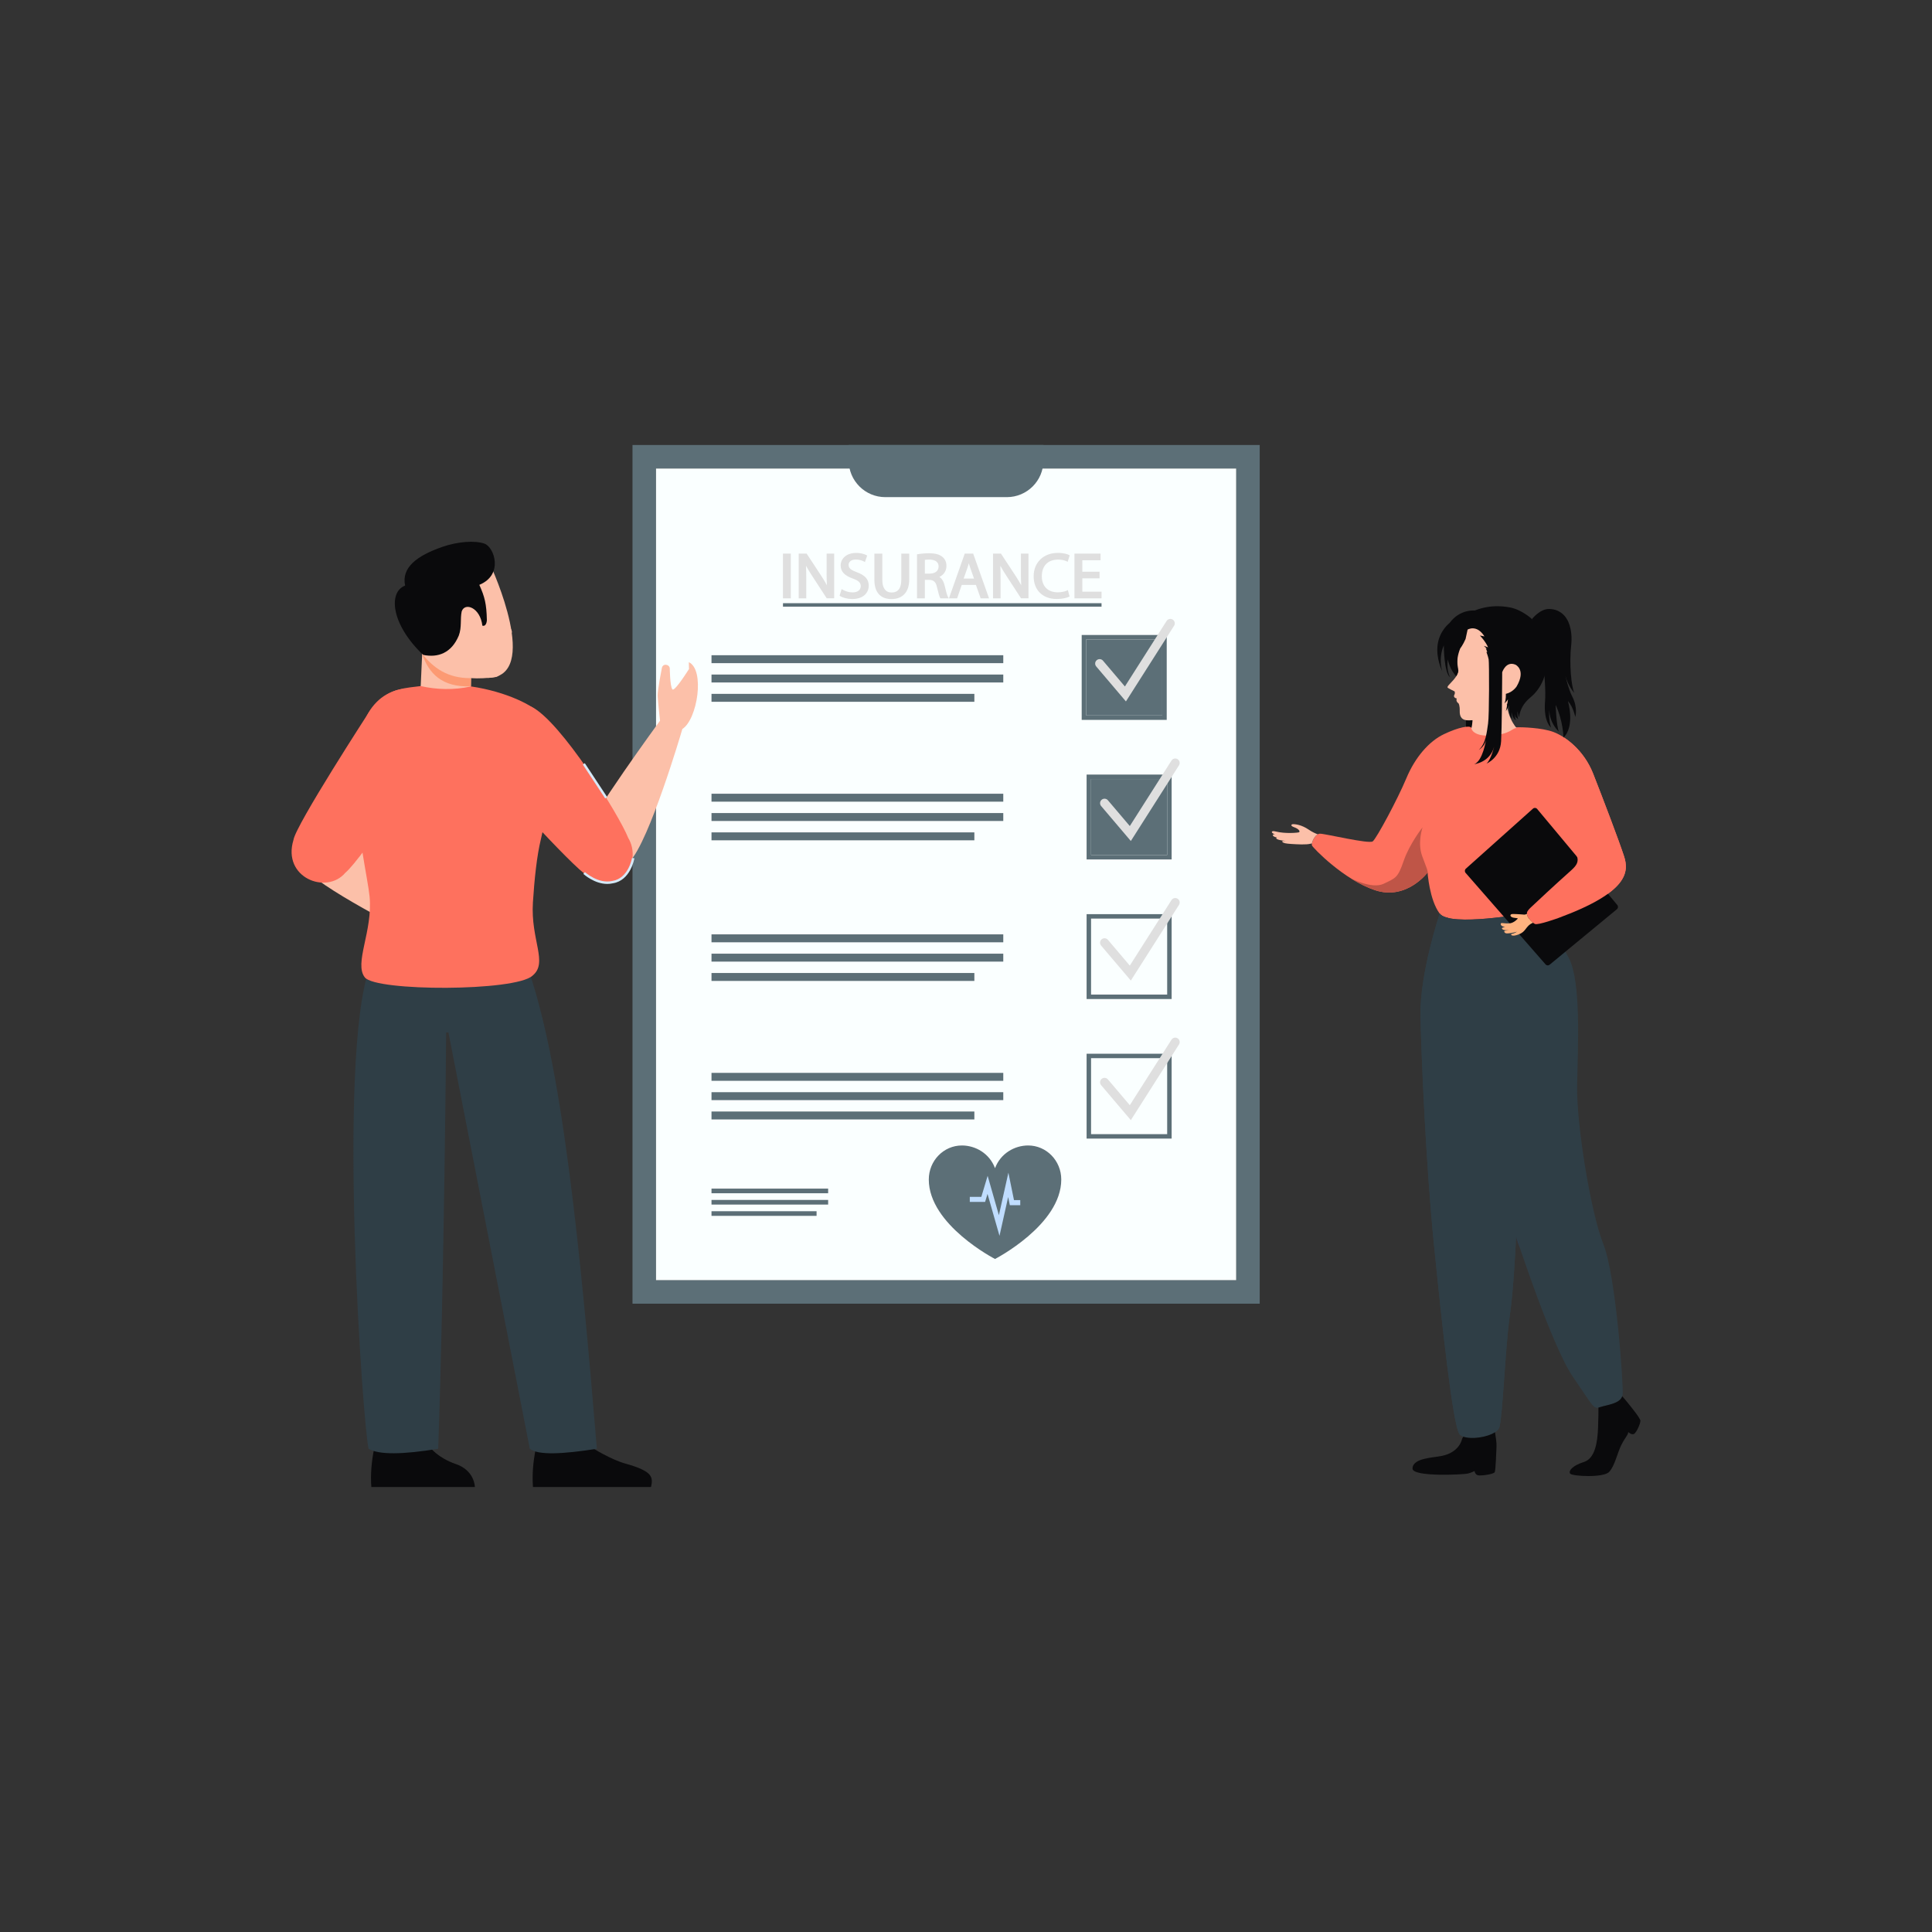 <?xml version="1.0" encoding="utf-8"?>
<svg xmlns="http://www.w3.org/2000/svg" enable-background="new 0 0 850 850" id="Layer_1" version="1.1" viewBox="0 0 850 850" x="0" y="0">
  <rect x="0" y="0" width="850" height="850" fill="#333333" stroke="none"/>
  <g>
    <g>
      <path d="M645.05,313.16c0,0-1.14,17.03,3.6,22.23c0,0-1.24-3.5-1.04-10.01c0,0,1.21,7.61,1.89,9.01&#xD;&#xA;			c0,0-0.81-5.1-0.61-7.4l1.3,4.7c0,0-1.07-12.74-0.69-16.42L645.05,313.16z" fill="#0a0a0c"/>
    </g>
    <g>
      <g>
        <g>
          <g>
            <path d="M554.21,573.57H278.27V195.78h275.95V573.57z M288.62,563.22h255.25V206.13H288.62V563.22z" fill="#5c6f77"/>
          </g>
        </g>
        <g>
          <rect fill="#faffff" height="357.09" width="255.25" x="288.62" y="206.13"/>
        </g>
        <g>
          <rect fill="none" height="357.09" width="255.25" x="288.62" y="206.13"/>
        </g>
        <g>
          <g>
            <g>
              <g>
                <path d="M513.31,316.71H475.9v-37.34h37.41V316.71z M477.86,314.76h33.49v-33.43h-33.49V314.76z" fill="#5c6f77"/>
              </g>
            </g>
            <g>
              <rect fill="#5c6f77" height="33.43" width="33.49" x="477.86" y="281.33"/>
            </g>
          </g>
          <g>
            <g>
              <path d="M495.36,308.6l-13.07-15.39c-0.7-0.82-0.6-2.06,0.23-2.76c0.83-0.7,2.06-0.6,2.76,0.23l9.63,11.34&#xD;&#xA;							l18.34-28.82c0.58-0.91,1.79-1.18,2.7-0.6c0.91,0.58,1.18,1.79,0.6,2.7L495.36,308.6z" fill="#dfdfdf"/>
            </g>
          </g>
        </g>
        <g>
          <g>
            <rect fill="#5c6f77" height="3.49" width="128.37" x="313.03" y="288.27"/>
          </g>
          <g>
            <rect fill="#5c6f77" height="3.49" width="128.37" x="313.03" y="296.77"/>
          </g>
          <g>
            <rect fill="#5c6f77" height="3.49" width="115.65" x="313.03" y="305.27"/>
          </g>
        </g>
        <g>
          <g>
            <g>
              <g>
                <path d="M515.47,378.12h-37.41v-37.34h37.41V378.12z M480.02,376.17h33.49v-33.43h-33.49V376.17z" fill="#5c6f77"/>
              </g>
            </g>
            <g>
              <rect fill="#5c6f77" height="33.43" width="33.49" x="480.02" y="342.74"/>
            </g>
          </g>
          <g>
            <g>
              <path d="M497.52,370.01l-13.07-15.39c-0.7-0.82-0.6-2.06,0.23-2.76c0.83-0.7,2.06-0.6,2.76,0.23l9.63,11.34&#xD;&#xA;							l18.34-28.82c0.58-0.91,1.79-1.18,2.7-0.6c0.91,0.58,1.18,1.79,0.6,2.7L497.52,370.01z" fill="#dfdfdf"/>
            </g>
          </g>
        </g>
        <g>
          <g>
            <rect fill="#5c6f77" height="3.49" width="128.37" x="313.03" y="349.21"/>
          </g>
          <g>
            <rect fill="#5c6f77" height="3.49" width="128.37" x="313.03" y="357.71"/>
          </g>
          <g>
            <rect fill="#5c6f77" height="3.49" width="115.65" x="313.03" y="366.21"/>
          </g>
        </g>
        <g>
          <g>
            <g>
              <g>
                <path d="M515.47,439.53h-37.41v-37.34h37.41V439.53z M480.02,437.57h33.49v-33.43h-33.49V437.57z" fill="#5c6f77"/>
              </g>
            </g>
          </g>
          <g>
            <g>
              <path d="M497.52,431.41l-13.07-15.39c-0.7-0.82-0.6-2.06,0.23-2.76c0.83-0.7,2.06-0.6,2.76,0.23l9.63,11.34&#xD;&#xA;							l18.34-28.82c0.58-0.91,1.79-1.18,2.7-0.6c0.91,0.58,1.18,1.79,0.6,2.7L497.52,431.41z" fill="#dfdfdf"/>
            </g>
          </g>
        </g>
        <g>
          <g>
            <rect fill="#5c6f77" height="3.49" width="128.37" x="313.03" y="411.08"/>
          </g>
          <g>
            <rect fill="#5c6f77" height="3.49" width="128.37" x="313.03" y="419.58"/>
          </g>
          <g>
            <rect fill="#5c6f77" height="3.49" width="115.65" x="313.03" y="428.08"/>
          </g>
        </g>
        <g>
          <g>
            <g>
              <g>
                <path d="M515.47,500.93h-37.41V463.6h37.41V500.93z M480.02,498.98h33.49v-33.43h-33.49V498.98z" fill="#5c6f77"/>
              </g>
            </g>
          </g>
          <g>
            <g>
              <path d="M497.52,492.82l-13.07-15.39c-0.7-0.82-0.6-2.06,0.23-2.76c0.83-0.7,2.06-0.6,2.76,0.23l9.63,11.34&#xD;&#xA;							l18.34-28.82c0.58-0.91,1.79-1.18,2.7-0.6c0.91,0.58,1.18,1.79,0.6,2.7L497.52,492.82z" fill="#dfdfdf"/>
            </g>
          </g>
        </g>
        <g>
          <g>
            <rect fill="#5c6f77" height="3.49" width="128.37" x="313.03" y="472.02"/>
          </g>
          <g>
            <rect fill="#5c6f77" height="3.49" width="128.37" x="313.03" y="480.52"/>
          </g>
          <g>
            <rect fill="#5c6f77" height="3.49" width="115.65" x="313.03" y="489.02"/>
          </g>
        </g>
        <g>
          <g>
            <rect fill="#5c6f77" height="2.04" width="51.32" x="313.03" y="522.94"/>
          </g>
          <g>
            <rect fill="#5c6f77" height="2.04" width="51.32" x="313.03" y="527.92"/>
          </g>
          <g>
            <rect fill="#5c6f77" height="2.04" width="46.23" x="313.03" y="532.89"/>
          </g>
        </g>
        <g>
          <path d="M442.97,218.72h-53.47c-8.89,0-16.1-7.21-16.1-16.1v-6.84h85.66v6.84&#xD;&#xA;					C459.07,211.51,451.86,218.72,442.97,218.72z" fill="#5c6f77"/>
        </g>
        <g>
          <rect fill="#5c6f77" height="1.53" width="140.15" x="344.48" y="265.38"/>
        </g>
        <g>
          <g>
            <rect fill="#dfdfdf" height="19.69" width="3.46" x="344.47" y="243.56"/>
          </g>
          <g>
            <path d="M363.67,251.87c0,1.99,0.03,3.78,0.13,5.61c-0.73-1.35-1.57-2.74-2.53-4.21l-6.39-9.71h-3.48v19.69h3.32&#xD;&#xA;						v-8.48c0-2.29-0.03-4.1-0.1-5.83c0.74,1.34,1.64,2.83,2.77,4.56l6.33,9.74h3.28v-19.69h-3.32V251.87z" fill="#dfdfdf"/>
          </g>
          <g>
            <path d="M376.93,251.73c-2.71-1.01-3.58-1.79-3.58-3.2c0-1.09,0.84-2.36,3.21-2.36c1.56,0,2.75,0.45,3.48,0.84&#xD;&#xA;						l0.49,0.26l1-2.84l-0.34-0.18c-0.67-0.37-2.15-0.98-4.55-0.98c-3.99,0-6.78,2.28-6.78,5.55c0,2.65,1.74,4.48,5.45,5.75&#xD;&#xA;						c2.49,0.92,3.38,1.79,3.38,3.31c0,1.7-1.38,2.75-3.61,2.75c-1.45,0-3.04-0.43-4.27-1.16l-0.52-0.31l-0.91,2.92l0.29,0.19&#xD;&#xA;						c1.17,0.75,3.32,1.27,5.24,1.27c5.39,0,7.3-3.16,7.3-5.86C382.21,254.88,380.63,253.11,376.93,251.73z" fill="#dfdfdf"/>
          </g>
          <g>
            <path d="M396.53,255.14c0,3.68-1.44,5.54-4.28,5.54c-2.63,0-4.07-1.97-4.07-5.54v-11.57h-3.49v11.52&#xD;&#xA;						c0,7.38,4.68,8.48,7.48,8.48c4.99,0,7.85-3.13,7.85-8.59v-11.41h-3.49V255.14z" fill="#dfdfdf"/>
          </g>
          <g>
            <g>
              <path d="M415.58,257.54c-0.42-1.77-1.19-3.01-2.29-3.7c1.96-0.95,3.11-2.72,3.11-4.87c0-1.59-0.6-2.98-1.69-3.9&#xD;&#xA;							c-1.31-1.14-3.15-1.65-5.96-1.65c-1.82,0-3.66,0.15-4.93,0.4l-0.38,0.07v19.36h3.46v-8.14l1.89,0&#xD;&#xA;							c2.06,0.08,2.93,0.91,3.47,3.3c0.65,2.75,1.04,4.09,1.35,4.61l0.14,0.23h3.67l-0.37-0.67&#xD;&#xA;							C416.65,261.9,416.17,259.98,415.58,257.54z M412.94,249.25c0,1.92-1.51,3.11-3.93,3.11h-2.11v-6.04&#xD;&#xA;							c0.43-0.07,1.12-0.13,2.01-0.13C410.75,246.22,412.94,246.76,412.94,249.25z" fill="#dfdfdf"/>
            </g>
          </g>
          <g>
            <g>
              <path d="M424.45,243.56l-6.95,19.69h3.6l2.03-5.91h6.24l2.08,5.91h3.69l-6.98-19.69H424.45z M428.53,254.54h-4.56&#xD;&#xA;							l1.7-4.84c0.19-0.58,0.38-1.18,0.57-1.85c0.17,0.6,0.36,1.23,0.6,1.89L428.53,254.54z" fill="#dfdfdf"/>
            </g>
          </g>
          <g>
            <path d="M449.16,251.87c0,1.99,0.03,3.78,0.13,5.61c-0.73-1.35-1.57-2.74-2.53-4.21l-6.39-9.71h-3.48v19.69h3.32&#xD;&#xA;						v-8.48c0-2.29-0.03-4.1-0.1-5.83c0.74,1.34,1.64,2.83,2.77,4.56l6.33,9.74h3.28v-19.69h-3.32V251.87z" fill="#dfdfdf"/>
          </g>
          <g>
            <path d="M465.52,246.2c1.39,0,2.72,0.26,3.73,0.73l0.5,0.23l0.87-2.85l-0.34-0.17c-0.41-0.21-1.99-0.89-4.85-0.89&#xD;&#xA;						c-3.1,0-5.76,0.99-7.7,2.86c-1.94,1.87-2.96,4.45-2.96,7.46c0,6.05,3.97,9.96,10.11,9.96c2.52,0,4.42-0.49,5.36-0.94l0.34-0.16&#xD;&#xA;						l-0.76-2.81l-0.52,0.24c-0.97,0.45-2.47,0.73-3.91,0.73c-4.4,0-7.03-2.65-7.03-7.1C458.38,248.92,461.05,246.2,465.52,246.2z" fill="#dfdfdf"/>
          </g>
          <g>
            <polygon fill="#dfdfdf" points="476.18 260.31 476.18 254.45 483.77 254.45 483.77 251.53 476.18 251.53 476.18 246.5 484.2 246.5 484.2 243.56 472.72 243.56 472.72 263.25 484.64 263.25 484.64 260.31"/>
          </g>
        </g>
      </g>
      <g>
        <g>
          <path d="M437.77,513.95c-2.43-6.49-8.59-9.99-14.57-9.99c-8.05,0-14.57,6.71-14.57,14.98&#xD;&#xA;					c0,19.98,29.14,34.96,29.14,34.96s29.14-14.98,29.14-34.96c0-8.28-6.52-14.98-14.57-14.98&#xD;&#xA;					C446.36,503.96,440.2,507.46,437.77,513.95z" fill="#5c6f77"/>
        </g>
        <g>
          <g>
            <polygon fill="#c0ddff" points="439.74 543.72 434.47 525.27 433.41 528.8 426.67 528.8 426.67 526.56 431.75 526.56 434.52 517.31 439.47 534.64 443.65 515.94 446.11 528 448.87 528 448.87 530.24 444.28 530.24 443.55 526.64"/>
          </g>
        </g>
      </g>
    </g>
    <g>
      <g>
        <path d="M647.34,320.2c0,0,0.7,3.6,9.05,2.99s8.74-3.11,10.93-3.21c2.19-0.1,11.07,0.17,16.1,2.05&#xD;&#xA;				c5.03,1.88,13.33,7.73,17.52,18.38c4.19,10.65,11.33,29.41,13.58,36.31c2.25,6.9,1.77,15.84-28.78,27.11&#xD;&#xA;				c0,0-9.08,3.31-10.44,2.66c-1.36-0.65-3.86-3.25-3.47-4.72c0,0-33.88,6.2-38.42,0.18c-4.54-6.02-5.33-18.08-5.33-18.08&#xD;&#xA;				s-9.2,12.35-23.06,7.79c-13.87-4.56-27.43-18.72-27.82-19.7c-0.39-0.98,1.28-5.12,3.51-5.17c2.23-0.05,21.59,4.66,23.25,3.37&#xD;&#xA;				c1.66-1.29,10.92-18.51,14.78-27.75c3.85-9.25,10.01-16.31,16.52-19.4C641.76,319.91,646.63,319.04,647.34,320.2z" fill="#fe715e"/>
      </g>
      <g>
        <path d="M625.87,363.99c0,0-5.73,7.22-8.33,14.82c-2.59,7.6-3.62,7.51-8.79,10.01c-5.17,2.5-14.54-2.44-14.54-2.44&#xD;&#xA;				l0,0c3.42,2.15,7.09,4.06,10.8,5.28c13.87,4.56,23.06-7.79,23.06-7.79s0.05,0.75,0.19,1.96v0c0.01-3.42-0.53-3.45-2.61-9.33&#xD;&#xA;				C623.56,370.62,625.87,363.99,625.87,363.99z" fill="#bf5547"/>
      </g>
      <g>
        <path d="M705.41,547.35c-5.59-14.01-11.83-52.69-11.54-69.66c0.3-16.96,1.9-45.58-3.66-56.25&#xD;&#xA;				c-2.15-4.13-5.83-10.12-9.54-15.92c-2.33,0.7-4.73,1.29-5.38,0.98c-1.36-0.65-3.86-3.25-3.47-4.72c0,0-33.88,6.2-38.42,0.18&#xD;&#xA;				c0,0-8.85,26.36-8.45,45.09c0.4,18.74,2.41,65.32,5.89,100.15c3.49,34.83,8.42,80.82,11.38,83.93&#xD;&#xA;				c2.95,3.11,15.98,1.13,17.42-3.16c1.44-4.29,2.68-35.97,4.55-48.73s2.81-35.27,2.81-35.27s15.69,48.27,25.03,61.79&#xD;&#xA;				c9.33,13.52,8.91,14.35,12.07,13.29c3.16-1.05,9.46-1.5,9.81-5.66C714.25,609.21,710.99,561.36,705.41,547.35z" fill="#2f3e46"/>
      </g>
      <g>
        <path d="M644.91,382.18l29.54-26.42c0.54-0.48,1.36-0.42,1.83,0.14l35.26,42.26c0.47,0.56,0.39,1.4-0.17,1.86&#xD;&#xA;				l-29.61,24.43c-0.53,0.44-1.31,0.38-1.77-0.15l-35.19-40.27C644.33,383.49,644.38,382.66,644.91,382.18z" fill="#0a0a0c"/>
      </g>
      <g>
        <path d="M714.51,376.73c-2.25-6.9-9.39-25.67-13.58-36.31c-3.11-7.9-8.48-13.16-13.1-16.11&#xD;&#xA;				c-22.16,17.19-9.03,34.62,0.03,44.25c9.06,9.63,6.91,11.25,2,15.61c-4.91,4.36-14.5,13.27-16.45,15.14&#xD;&#xA;				c-1.95,1.87-1.59,2.47-1.59,2.47c-0.39,1.48,2.12,4.07,3.47,4.72c1.36,0.65,10.44-2.66,10.44-2.66&#xD;&#xA;				C716.29,392.57,716.76,383.63,714.51,376.73z" fill="#fe715e"/>
      </g>
      <g>
        <g>
          <g>
            <path d="M637.29,437.44c-3.22-11.18,0.59-33.4,0.59-33.41c-2.12-0.41-3.71-1.07-4.47-2.08&#xD;&#xA;						c0,0-8.85,26.36-8.45,45.09c0.4,18.74,2.41,65.32,5.89,100.15c3.49,34.83,8.42,80.82,11.38,83.93&#xD;&#xA;						c2.95,3.11,15.98,1.13,17.42-3.16c1.44-4.29,2.68-35.97,4.55-48.73s2.81-35.27,2.81-35.27c-9.19-21.86-7.54-37.97-12.14-55.85&#xD;&#xA;						C650.25,470.22,640.51,448.63,637.29,437.44z" fill="#2f3e46"/>
          </g>
        </g>
        <g>
          <path d="M667,543.96c0,0,0.63,1.94,1.72,5.15C668.19,547.18,667.62,545.45,667,543.96z" fill="#204381"/>
        </g>
      </g>
      <g>
        <path d="M643.8,632.07l-0.54,0.94c0,0-0.9,5.81-8.78,7.5c-4.07,0.87-12.91,0.91-13.03,5.57&#xD;&#xA;				c-0.1,3.85,22.61,2.67,24.36,2.22c1.73-0.44,2.92-1.12,2.92-1.12s0.19,1.5,1.44,1.86c1.25,0.36,7.02-0.42,7.45-1.36&#xD;&#xA;				c0.44-0.93,0.66-8.96,0.79-11.35c0.07-1.42-0.33-4.19-0.67-6.21C654.28,632.4,647.33,633.35,643.8,632.07z" fill="#0a0a0c"/>
      </g>
      <g>
        <path d="M715.45,616.32c-0.56-0.68-1.18-1.4-1.73-2.03c-1.13,3.33-6.7,3.78-9.62,4.75c-0.31,0.1-0.59,0.19-0.85,0.25&#xD;&#xA;				c0,1.54-0.01,4.83-0.18,9.04c-0.24,5.91-1.19,13.33-6.28,14.91c-5.09,1.58-6.84,3.98-5.97,5.11s14.66,1.94,17.17-0.8&#xD;&#xA;				s3.59-8.44,5.38-11.93c1.79-3.49,3.09-4.53,2.97-5.6c0,0,1.48,1.46,2.58,0.84c1.1-0.63,2.84-4.61,2.79-5.79&#xD;&#xA;				C721.67,623.87,716.88,618.06,715.45,616.32z" fill="#0a0a0c"/>
      </g>
      <g>
        <path d="M671.79,402.07c-0.42,0.19-0.84,0.34-1.1,0.33c0,0-3.43-0.29-5.09-0.28c-1.66,0-1.3,1.4,0.35,1.64&#xD;&#xA;				c1.65,0.25,1.79,0.22,1.81,0.34c0.02,0.12-1.78,2.09-3.81,2.16c-2.03,0.07-3.13-0.27-3.49-0.12c-0.27,0.12-0.66,1.31,1.72,1.71&#xD;&#xA;				c0,0-2.19,0.26-1.08,1.04c0.9,0.63,3.04,0.3,3.04,0.3s-1.71,0.25-2.01,0.31c-0.66,0.14-0.24,0.95,0.48,1.12&#xD;&#xA;				c0.72,0.17,3.04-0.18,4.83-0.71c0,0-1.34,0.84-2.14,0.91c-0.92,0.08-0.56,1.32,1.87,0.61c2.87-0.84,3.43-1.9,4.65-3.46&#xD;&#xA;				c1-1.27,2.02-1.77,2.67-1.98C673.26,405.05,671.76,403.29,671.79,402.07z" fill="#ffb37f"/>
      </g>
      <g>
        <path d="M579.76,367.06c-0.99-0.35-2.4-0.98-4.02-2.08c-3.15-2.14-5.95-2.44-6.98-2.37&#xD;&#xA;				c-0.58,0.04-1.28,0.68,0.67,1.36c1.95,0.68,2.75,1.85,2.06,2.2c-0.38,0.19-5.94,0.75-10.34-0.37c-1.97-0.5-2.22,0.6-0.23,1.26&#xD;&#xA;				c0,0-0.68-0.01-0.83,0.12c-0.14,0.12-0.21,0.56,0.45,0.88c0.66,0.32,1.26,0.4,1.26,0.4s-0.83,0.27,0.21,0.79&#xD;&#xA;				c0.97,0.48,3.54,0.73,3.89,0.76c-0.29-0.03-2.14-0.17-1.75,0.35c0.42,0.56,1.43,0.79,3.98,0.95c2.55,0.16,6.59,0.42,8.55-0.13&#xD;&#xA;				c0.16-0.04,0.32-0.05,0.49-0.05C577.4,369.84,578.41,367.79,579.76,367.06z" fill="#fcc0a9"/>
      </g>
      <g>
        <path d="M667.25,320.3c-2.18,0.1-2.57,2.65-10.89,3.28c-8.32,0.63-9.02-3.06-9.02-3.06c0,0,0,0,0,0&#xD;&#xA;				c1.01-3.94,0.32-9.38,0.32-9.38s0,0,0.01-0.01c6.12,1.45,12-3.4,15.19-7.49v0C661.74,314.68,667.25,320.3,667.25,320.3z" fill="#fcc0a9"/>
      </g>
      <g>
        <path d="M651.86,315.6c7.33-2.56,10.9-10.74,10.9-10.74l0,0c0.02-0.4,0.05-0.81,0.1-1.23v0&#xD;&#xA;				c-3.19,4.09-9.07,8.94-15.19,7.49c0,0-0.01,0.01-0.01,0.01s0.33,2.55,0.21,5.42C648.98,316.44,650.3,316.15,651.86,315.6z" fill="#f3946b"/>
      </g>
    </g>
    <g>
      <path d="M216.11,249.38c0,0,22.43,48.69-1.66,48.87" fill="#fcc0a9"/>
    </g>
    <g>
      <path d="M192.71,543.98c-0.7-1.95-1.99-3.68-3.84-4.79c-5.94-3.58-15.3-2.02-17.5,5.26&#xD;&#xA;			c-1.92,6.36,2.73,13.1,9.35,13.42c3.64,0.17,7.67-0.96,10.17-3.75C193.35,551.37,193.91,547.34,192.71,543.98z" fill="#fa5554"/>
    </g>
    <g>
      <path d="M186.78,546.01c-0.31-0.86-0.87-1.62-1.69-2.11c-2.61-1.57-6.73-0.89-7.7,2.32c-0.84,2.8,1.2,5.77,4.12,5.91&#xD;&#xA;			c1.6,0.08,3.38-0.42,4.48-1.65C187.07,549.27,187.31,547.49,186.78,546.01z" fill="#fff"/>
    </g>
    <g>
      <path d="M235.71,637.34c-1.16,5.76-1.64,11.4-1.23,16.88h51.94c1.02-4.44,0.57-6.93-10.88-10.19&#xD;&#xA;			c-6.62-1.73-15.1-7.12-15.1-7.12L235.71,637.34z" fill="#0a0a0c"/>
    </g>
    <g>
      <path d="M164.6,637.34c-1.16,5.76-1.64,11.4-1.23,16.88l45.55,0c0,0,0-7.36-8.61-10.19&#xD;&#xA;			c-7.61-2.65-10.98-7.12-10.98-7.12L164.6,637.34z" fill="#0a0a0c"/>
    </g>
    <g>
      <path d="M162.59,425.71c-14.34,40.4-2.95,201.58-0.42,211.69c4.47,2.7,14.96,2.57,30.62,0&#xD;&#xA;			c2.6-73.32,3.5-183.15,3.5-183.15l1-0.02l35.8,183.17c3.6,2.94,14.7,2.34,29.51,0c-7.27-88.19-15.49-171.12-31.06-213.39&#xD;&#xA;			L162.59,425.71z" fill="#2f3e46"/>
    </g>
    <g>
      <path d="M185.08,302.16l1.07-23.62l10.28-15.57l13.7-10.67l6.1,0.98c0,0,5.14,10.56,5.67,15.79&#xD;&#xA;			c0.54,5.23,3.32,7.4,3.32,8.93c0,1.52-3.85,3.27-3.85,3.27s2.89,14.82-3.11,16.56c-4,0.58-7.67,0.74-11.03,0.53l-0.21,12.63&#xD;&#xA;			L185.08,302.16z" fill="#fcc0a9"/>
    </g>
    <g>
      <path d="M186.15,288.12c-14.31-13.64-15.3-27.72-7.92-30.48c-1.7-8.06,5.37-13.21,16.43-17.05&#xD;&#xA;			c6.64-2.3,14.27-2.93,18.53-1.39c4.26,1.54,8.49,13.67-2.31,18.11c2.38,5.28,3.16,8.36,3.32,15.51c0,0-0.08,2.99-1.98,2.45&#xD;&#xA;			c-0.92-7.97-7.71-10.45-9.1-6.26c-0.72,3.5,0.11,6.91-1.27,10.61C198.65,287.31,192.71,289.47,186.15,288.12z" fill="#0a0a0c"/>
    </g>
    <g>
      <path d="M290.37,317.09c2.9-4.78,12.11-2.88,9.51,4.75c0,0-14.18,48.24-22.8,57.12c-8.31,9.75-24.12,5.5-19.38-12&#xD;&#xA;			C258.68,360.45,290.37,317.09,290.37,317.09z" fill="#fcc0a9"/>
    </g>
    <g>
      <path d="M189.27,398.39c3.89,3.47-1.28,16.29-7.87,12.66c0,0-42.1-20.83-48.69-30.34&#xD;&#xA;			c-7.46-9.35-0.45-23.64,14.9-16.47C153.48,366.17,189.27,398.39,189.27,398.39z" fill="#fcc0a9"/>
    </g>
    <g>
      <path d="M162.66,312.82c11.44-15.57,29.02-12.61,28.01,9.34c-0.96,9.77-30.89,55.17-38.74,61.82&#xD;&#xA;			c-8.24,9.81-27.89,2.16-22.82-14.43C130.04,363.05,162.66,312.82,162.66,312.82z" fill="#fe715e"/>
    </g>
    <g>
      <path d="M160.53,430.04c4.92,6.18,66.23,6.22,73.76-0.79c7-5.72-0.9-15.6,0.17-32.25&#xD;&#xA;			c0.65-10.14,1.73-20.55,3.51-27.78c4.71-19.09,4.83-49.88-0.09-54.92c-2.81-3.7-14.98-10.01-30.69-12.3&#xD;&#xA;			c-7.4,1.69-15.25,1.41-22.1-0.16c-3.22,0.45-6.31,0.6-9.56,1.54c-32.34,7.97-14.43,75.71-12.93,91.02&#xD;&#xA;			C164.09,409.71,155.61,423.86,160.53,430.04z" fill="#fe715e"/>
    </g>
    <g>
      <path d="M300.18,320.75c6.66-4.18,10.05-26.1,2.88-29.42l0.07,3.03c-2.45,3.82-6.57,9.91-7.31,8.93&#xD;&#xA;			c-1.07-1.42-1.14-9.18-1.14-9.18c-0.11-1.96-3.24-2.42-3.53,0c0,0-1.93,9.8-1.82,12.08c0.11,2.29,1.07,11,1.07,11&#xD;&#xA;			C290.7,321.16,292.48,325.07,300.18,320.75z" fill="#fcc0a9"/>
    </g>
    <g>
      <path d="M213.71,339.06c-10.99-15.9-0.21-36,19.99-28.18c12.98,6.21,38.88,48.04,42.66,57.7&#xD;&#xA;			c6.61,11.02-4.14,26.63-18.07,16.56C252.49,382.21,213.71,339.06,213.71,339.06z" fill="#fe715e"/>
    </g>
    <g>
      <path d="M267.17,388.89c-5.64,0-10.31-4.21-10.53-4.41l0.71-0.78c0.06,0.05,5.89,5.3,12.04,3.88&#xD;&#xA;			c7.17-1.12,8.65-10.04,8.67-10.13l1.05,0.16c-0.02,0.1-1.62,9.78-9.51,11.01C268.77,388.81,267.96,388.89,267.17,388.89z" fill="#d5e9f8"/>
    </g>
    <g>
      <rect fill="#d5e9f8" height="17.9" transform="rotate(-33.426 261.746 343.507)" width="1.06" x="261.23" y="334.59"/>
    </g>
    <g>
      <path d="M207.24,298.35l-0.06,3.64c-12.86,0.4-18.52-5.71-21.45-14.28C190.68,293.75,196.8,298.48,207.24,298.35z" fill="#fc9a73"/>
    </g>
    <g>
      <path d="M673.98,272.38c0,0,3.46-4.46,7.48-4.46c5.5,0,7.73,4.2,7.73,4.2s2.94,3.89,2.06,11.87&#xD;&#xA;			c-0.9,8.13,0.08,18.17,1.39,20.88c0,0-2.65-2.84-3.88-7.38c0,0,1.21,5.54,2.94,8.9c2.61,5.07,1.35,9.05,1.35,9.05&#xD;&#xA;			s-0.85-4.4-3.24-7.02c0,0,3.3,11.01-1.95,16.11c0,0-0.07-7.19-3.44-14.4c0,0,0.34,9.3,1.39,11.7c0,0-4.02-3.35-4.22-9.56&#xD;&#xA;			c0,0-0.33,4.24,0.78,7.81c0,0-3.38-2.5-2.61-11.66C680.42,300.51,677.87,276.88,673.98,272.38z" fill="#0a0a0c"/>
    </g>
    <g>
      <path d="M659.65,294.8l0.13-0.53c0,0,1.56-3.9,4.77-3.11c3.45,0.88,3,5.12,3,5.12s-0.67,5.14-4.4,6.99&#xD;&#xA;			c0,0-2,1.1-2.85,0.34c0,0-0.27,0.01-0.24-0.95c0.01-0.29,0.61-0.62,0.24-1.79C659.28,296.24,659.65,294.8,659.65,294.8z" fill="#efc6b1"/>
    </g>
    <g>
      <path d="M661.24,300.49c0,0,1.41-0.57,0.68-1.61c0,0-0.2-0.25-0.91-0.93c-0.72-0.68-0.39-1.75-0.1-2.3&#xD;&#xA;			s1.11-2.33,2.25-2.48c0,0,1.53-0.75,2.51,0.75s0.18,3.13,0.18,3.13s-0.35-1.55-1.03-1.9c-0.68-0.35-1.6,0.18-1.83,0.83&#xD;&#xA;			c0,0,1.42,1,1.55,2.09c0.11,0.91-0.7,3.11-3.21,3.62c-0.26,0.14-1,0.78-1.14,0.73c0.1-0.18,0.29-0.77,0.52-1.31&#xD;&#xA;			C660.78,300.93,660.79,300.72,661.24,300.49z" fill="#d5ae9f"/>
    </g>
    <g>
      <path d="M660.64,296.31c0,0,0.06-0.61,0.44-1.27c0.26-0.45,0.61-0.95,1.06-1.34c1.08-0.95,2.07-1.09,2.99-0.44&#xD;&#xA;			c0.21,0.15,0.54,0.66,0.54,0.66c-0.2-0.23-0.4-0.41-0.6-0.56c-0.88-0.63-1.8-0.48-2.84,0.43c-0.43,0.38-0.78,0.87-1.03,1.31&#xD;&#xA;			C660.82,295.75,660.64,296.3,660.64,296.31z" fill="#a57c6b"/>
    </g>
    <g>
      <path d="M661.38,300.43c0.5-0.36,0.75-0.71,0.74-1.04c-0.01-0.48-0.54-0.89-1.06-1.23&#xD;&#xA;			c-0.37-0.24-0.5-0.59-0.52-0.91c-0.04-0.47,0.1-0.93,0.1-0.93c-0.05,0.37-0.01,0.37,0.03,0.79c0.02,0.29,0.14,0.73,0.47,0.94&#xD;&#xA;			c0.55,0.36,1.1,0.8,1.12,1.34C662.2,300.02,661.38,300.43,661.38,300.43z" fill="#a57c6b"/>
    </g>
    <g>
      <path d="M661.09,303.96c-0.2,0-0.38-0.03-0.53-0.08c-0.26-0.1-0.43-0.28-0.51-0.55c-0.29-1.1,0.91-1.54,1.71-1.83&#xD;&#xA;			c0.12-0.04,0.23-0.08,0.32-0.12c1.2-0.49,1.97-1.34,2.29-2.54c0.17-0.62,0.05-1.74-1.16-2.61c-0.27-0.2-0.6-0.38-1-0.55&#xD;&#xA;			c0,0,0.78,0.23,1.06,0.43c1.27,0.91,1.4,2.1,1.22,2.75c-0.33,1.24-1.13,2.12-2.37,2.63c-0.1,0.04-0.21,0.08-0.33,0.12&#xD;&#xA;			c-0.75,0.27-1.89,0.69-1.63,1.67c0.06,0.22,0.2,0.38,0.43,0.46c0.76,0.29,2.25-0.28,3.28-0.96c1.41-0.94,3.05-3.54,3.44-5.46&#xD;&#xA;			c0.29-1.41,0.27-3.39-0.65-4.71c-0.56-0.8-1.4-1.29-2.5-1.46c-3.04-0.45-4.51,3.6-4.52,3.64l-0.06-0.22&#xD;&#xA;			c0.01-0.04,1.46-4.02,4.6-3.55c1.13,0.17,2,0.68,2.59,1.51c0.94,1.35,0.97,3.37,0.68,4.81c-0.4,1.94-2.06,4.59-3.5,5.54&#xD;&#xA;			C663.08,303.48,661.92,303.96,661.09,303.96z" fill="#a57c6b"/>
    </g>
    <g>
      <path d="M652.48,316.46l12.02-7.69c0,0,7.34-4.86,9.18-7.49c2.14-3.05,2.92-13.63,1.08-17.09&#xD;&#xA;			c-1.84-3.47-5.57-11.61-16.25-11.64c-10.48-0.02-13.19,3.5-15.17,6.61c0,0-2.56,3.23-2.16,12.15c0.09,2,0.5,3.19,0.43,3.84&#xD;&#xA;			c-0.07,0.66-0.31,1.88-2.22,4.08c-1.65,1.9-3.11,2.98-2.34,3.44c1.11,0.66,1.58,0.85,2.91,1.52c0,0,0.28,0.66,0,1.28&#xD;&#xA;			c-0.15,0.25-0.85,1.41,0.97,1.86c0,0-0.64,1.18,0.76,2.13c0,0,0.6,0.75,0.53,3.35c-0.07,2.6,0.96,4.25,4.16,4.12&#xD;&#xA;			C649.59,316.81,650.26,316.75,652.48,316.46C652.48,316.46,651.89,314.28,652.48,316.46" fill="#fcc0a9"/>
    </g>
    <g>
      <path d="M645.68,277c0,0,4.02-2.48,7.42,3.01c0,0-1.33-0.33-2-0.4c0,0,2.47,2.54,3.6,5.2l-1.87-0.67l1.47,1.4&#xD;&#xA;			l-0.63-0.34c0,0,0.62,1.31,0.63,1.81l-0.37-0.26c0,0,0.75,2,1.01,3.34c0.27,1.33,0.29,24.81-0.25,28.22&#xD;&#xA;			c-0.53,3.4-0.88,8.8-4.08,11.61c0,0,2.41-1.3,3.15-4.28c0,0-1.4,9.16-5.14,10.56c0,0,6.87-0.73,8.74-7.67c0,0-1.33,5.54-3.33,7.41&#xD;&#xA;			c0,0,6-2.47,6.4-9.85c0.32-5.96,0.43-22.09,0.46-28.06c0.01-1.42,0.01-2.27,0.01-2.27s1.66-5.11,5.84-3.33c0,0,4.8,2.18,0.52,9.56&#xD;&#xA;			c0,0-1.59,2.54-4.75,3.28c0,0,0.13,2.84-0.6,4.17c0,0,1.07-0.87,1.53-1.8c0,0-0.53,4.07-0.93,5.27c0,0,1.15-1.98,1.48-2.66&#xD;&#xA;			c0,0-0.41,4.86,1.32,6c0,0-0.53-1.62-0.27-2.91c0,0,0.22,2.58,1.89,3.58c0,0-0.6-1.47-0.6-2.74c0.49,0.99-0.38,0.62,1.6,2.27&#xD;&#xA;			c0,0-0.53-1.8-0.26-3.54c0,0,0.27,2.2,0.73,2.57c0,0-0.03-4.57,4.91-8.64c2.86-2.35,8.47-8.3,7.31-21.36&#xD;&#xA;			c-1.15-12.98-13.19-17.54-15.26-18.01c-2.07-0.47-8.81-1.94-16.55,1.13c0,0-6.59-0.68-11.05,5.47c0,0-4.3,3.2-5.23,9.34&#xD;&#xA;			c-0.93,6.14,2,11.92,2,11.92s-1.87-5.44,0.67-11.38c0,0,0.07,12.04,2.8,14.03c0,0-1.67-2.62-1.07-7.89c0,0,1.1,4.92,3.77,7.39&#xD;&#xA;			c0,0,0.72-1.14,0.9-2.33c0,0-1.54-4.04,0.84-9.88c0,0,1.18-1.46,2.35-4.15L645.68,277z" fill="#0a0a0c"/>
    </g>
    <g>
      <path d="M639.11,281.42c-0.02,0.04-0.04,0.09-0.06,0.13C639.07,281.52,639.09,281.47,639.11,281.42z" fill="#422720"/>
    </g>
    <g>
      <path d="M639.05,281.55c-0.05,0.1-0.07,0.16-0.07,0.16C639,281.66,639.02,281.61,639.05,281.55z" fill="#422720"/>
    </g>
    <g>
      <path d="M660.89,296.98c0-0.25,0-0.46,0-0.63c-0.01,0.08-0.02,0.12-0.02,0.12L660.89,296.98z" fill="#422720"/>
    </g>
  </g>
</svg>
